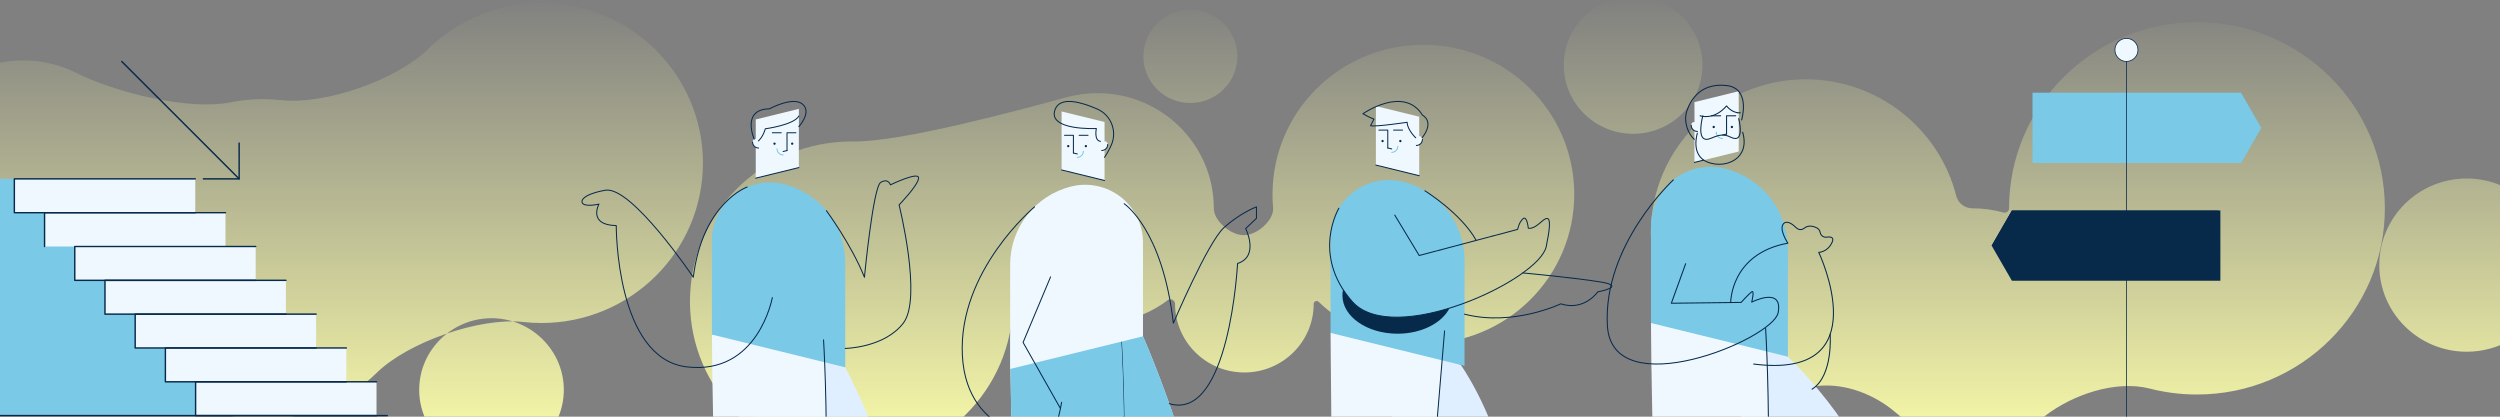 <svg width="1200" height="200" viewBox="0 0 1200 200" fill="none" xmlns="http://www.w3.org/2000/svg">
<rect x="0" y="0" width="1200" height="200" fill="#808080" stroke="none"/>
<g clip-path="url(#clip0_928_15564)">
<path fill-rule="evenodd" clip-rule="evenodd" d="M817.171 31.257C817.171 49.464 802.273 64.224 783.896 64.224C765.518 64.224 750.621 49.464 750.621 31.257C750.621 13.05 765.518 -1.71 783.896 -1.71C802.273 -1.71 817.171 13.05 817.171 31.257ZM1333.11 84.574C1356.29 84.574 1375.07 65.963 1375.07 43.004C1375.07 20.046 1356.29 1.434 1333.11 1.434C1309.94 1.434 1291.16 20.046 1291.16 43.004C1291.16 47.222 1291.79 51.293 1292.97 55.129C1293.92 58.211 1290.62 62.254 1287.4 62.254V62.254C1272.59 62.254 1260.59 74.143 1260.59 88.81C1260.59 103.477 1272.59 115.367 1287.4 115.367C1302.2 115.367 1314.2 103.477 1314.2 88.81V88.81C1314.2 85.508 1318.3 82.049 1321.48 82.955C1325.17 84.009 1329.08 84.574 1333.11 84.574ZM-140.367 20.518C-159.358 20.518 -175.076 35.914 -175.076 54.906C-175.076 73.897 -159.358 89.293 -140.367 89.293C-121.375 89.293 -105.658 73.897 -105.658 54.906C-105.658 35.914 -121.375 20.518 -140.367 20.518ZM11.257 28.982C-11.06 28.982 -30.593 42.074 -39.685 60.996C-44.061 70.105 -57.444 76.933 -67.549 76.933V76.933C-88.613 76.933 -106.045 94.009 -106.045 115.072C-106.045 136.136 -88.613 153.211 -67.549 153.211C-65.448 153.211 -63.384 153.041 -61.369 152.715C-42.136 149.596 -8.227 140.664 11.257 140.664V140.664V140.664C27.494 140.664 51.878 151.465 60.572 165.179C74.286 186.809 98.582 201.187 126.267 201.187C147.533 201.187 166.798 192.704 180.805 178.967C195.839 164.221 230.188 152.226 251.117 154.559C253.993 154.879 256.917 155.044 259.88 155.044C302.694 155.044 337.402 120.657 337.402 78.239C337.402 35.821 302.694 1.434 259.88 1.434C238.614 1.434 219.348 9.918 205.342 23.655C190.307 38.401 155.959 50.395 135.029 48.063C132.153 47.742 129.229 47.578 126.267 47.578C120.962 47.578 115.782 48.105 110.777 49.111C90.472 53.19 55.066 44.269 36.559 34.975C28.926 31.142 20.321 28.982 11.257 28.982ZM792.4 111.758C792.4 71.055 826.085 38.059 866.788 38.059C901.374 38.059 930.892 61.882 938.984 94.013C939.87 97.531 943.133 100 946.761 100V100C951.915 100 956.921 100.698 961.684 102.005C963.006 102.368 964.34 101.37 964.34 100V100C964.34 50.646 1004.72 10.638 1054.54 10.638C1104.35 10.638 1144.73 50.646 1144.73 100C1144.73 149.353 1104.35 189.361 1054.54 189.361C1046.71 189.361 1039.11 188.372 1031.86 186.513C1015.51 182.317 994.747 189.443 981.407 199.794C971.811 207.241 959.758 211.681 946.761 211.681C932.738 211.681 919.815 206.513 909.89 197.977C899.986 189.457 886.227 184.061 873.211 185.182C871.093 185.364 868.951 185.457 866.788 185.457C826.085 185.457 792.4 152.461 792.4 111.758ZM201.212 187.125C201.212 168.134 216.929 152.738 235.921 152.738C254.913 152.738 270.63 168.134 270.63 187.125C270.63 206.117 254.913 221.513 235.921 221.513C216.929 221.513 201.212 206.117 201.212 187.125ZM1210.15 166.049C1210.15 163.873 1207.16 162.006 1205.28 163.103C1199.04 166.74 1191.78 168.826 1184.02 168.826C1160.85 168.826 1142.06 150.214 1142.06 127.256C1142.06 104.297 1160.85 85.686 1184.02 85.686C1207.19 85.686 1225.98 104.297 1225.98 127.256C1225.98 127.822 1225.97 128.385 1225.94 128.946C1225.76 133.55 1232.35 139.492 1236.95 139.492V139.492C1251.76 139.492 1263.76 151.382 1263.76 166.049C1263.76 180.716 1251.76 192.606 1236.95 192.606C1222.15 192.606 1210.15 180.716 1210.15 166.049V166.049ZM571.371 49.427C583.828 49.427 593.926 39.422 593.926 27.08C593.926 14.738 583.828 4.733 571.371 4.733C558.914 4.733 548.816 14.738 548.816 27.08C548.816 39.422 558.914 49.427 571.371 49.427ZM408.704 221.513C451.519 221.513 486.227 187.126 486.227 144.708V144.708C486.227 142.39 489.283 141.001 491.07 142.478C500.753 150.483 513.214 155.3 526.812 155.3C539.503 155.3 551.204 151.104 560.58 144.036C561.906 143.037 564.024 144.155 564.024 145.816V145.816C564.024 164.023 578.922 178.783 597.299 178.783C615.676 178.783 630.574 164.023 630.574 145.816V145.816C630.574 144.679 632.046 144.013 632.867 144.8C645.9 157.295 663.655 164.985 683.223 164.985C723.218 164.985 755.639 132.864 755.639 93.24C755.639 53.616 723.218 21.495 683.223 21.495C643.229 21.495 610.808 53.616 610.808 93.24C610.808 95.393 610.903 97.523 611.091 99.627C611.632 105.704 603.4 112.849 597.299 112.849V112.849C597.168 112.849 597.037 112.85 596.907 112.851C590.819 112.921 582.629 106.089 582.629 100V100C582.629 69.458 557.639 44.7 526.812 44.7C521.678 44.7 516.705 45.386 511.984 46.672C489.525 52.788 432.907 68.18 409.632 67.909C409.323 67.906 409.014 67.904 408.704 67.904C365.889 67.904 331.181 102.29 331.181 144.708C331.181 187.126 365.889 221.513 408.704 221.513Z" fill="url(#paint0_linear_928_15564)"/>
<path d="M858.188 171.204C858.188 171.204 1000.83 305.869 784.567 315.481L777.358 324.492L767.146 277.636L842.236 254.989L830.741 160.496" fill="#DFEFFF"/>
<path d="M847.501 157.678C847.501 157.678 855.586 289.637 832.751 352.115L837.521 359.123H796.907C796.907 359.123 792.469 191.279 792.469 155.052L847.501 157.678Z" fill="#F0F8FF"/>
<path d="M834.586 55.58V72.729L813.341 77.951V49.011L834.586 43.789V55.58Z" fill="#F0F8FF"/>
<path d="M822.585 61.514C822.898 61.514 823.153 61.259 823.153 60.946C823.153 60.632 822.898 60.377 822.585 60.377C822.271 60.377 822.016 60.632 822.016 60.946C822.016 61.259 822.271 61.514 822.585 61.514Z" fill="#07294A"/>
<path d="M831.309 61.514C831.623 61.514 831.877 61.259 831.877 60.946C831.877 60.632 831.623 60.377 831.309 60.377C830.995 60.377 830.741 60.632 830.741 60.946C830.741 61.259 830.995 61.514 831.309 61.514Z" fill="#07294A"/>
<path d="M828.749 64.334V55.58H833.135" stroke="#07294A" stroke-width="0.503" stroke-linecap="round" stroke-linejoin="round"/>
<path d="M821.514 55.58H825.9" stroke="#07294A" stroke-width="0.503" stroke-linecap="round" stroke-linejoin="round"/>
<path d="M833.817 54.147H833.817" stroke="#07294A" stroke-width="0.503" stroke-linecap="round" stroke-linejoin="round"/>
<path d="M814.74 60.065V63.105C813.1 63.105 811.771 61.776 811.771 60.136C811.771 60.045 811.775 59.955 811.783 59.866C811.949 58.022 814.74 58.214 814.74 60.065Z" fill="#F0F8FF"/>
<path d="M814.74 63.105C813.1 63.105 811.771 61.776 811.771 60.136" stroke="#07294A" stroke-width="0.503" stroke-linecap="round" stroke-linejoin="round"/>
<path d="M826.831 66.492C826.034 66.492 825.27 66.175 824.706 65.612C824.143 65.048 823.826 64.284 823.826 63.487" stroke="#79C9E7" stroke-width="0.503" stroke-linecap="round" stroke-linejoin="round"/>
<path d="M817.779 76.86L813.341 77.951" stroke="#07294A" stroke-width="0.503" stroke-linecap="round" stroke-linejoin="round"/>
<path d="M828.749 64.341L826.831 64.812" stroke="#07294A" stroke-width="0.503" stroke-linecap="round" stroke-linejoin="round"/>
<path d="M792.469 108.661V155.052L858.188 171.204V119.537C858.188 101.217 845.681 85.264 827.891 80.891H827.891C819.359 78.794 810.337 80.736 803.422 86.156C796.508 91.577 792.469 99.875 792.469 108.661V108.661Z" fill="#79C9E7"/>
<path d="M847.501 157.678C847.501 157.678 855.586 289.637 832.751 352.115" stroke="#07294A" stroke-width="0.503" stroke-linecap="round" stroke-linejoin="round"/>
<path d="M817.353 55.58C817.353 55.58 814.883 64.59 817.787 66.492C820.691 68.394 824.492 62.675 830.576 65.775C837.931 69.522 834.585 56.946 834.585 56.946" stroke="#07294A" stroke-width="0.503" stroke-linecap="round" stroke-linejoin="round"/>
<path d="M814.74 63.914C814.74 63.914 811.185 74.811 819.962 77.951C828.739 81.091 840.159 75.99 836.478 63.487" stroke="#07294A" stroke-width="0.503" stroke-linecap="round" stroke-linejoin="round"/>
<path d="M816.052 55.58C816.052 55.58 822.585 57.981 828.75 50.838C828.75 50.838 831.275 54.385 835.345 54.147" stroke="#07294A" stroke-width="0.503" stroke-linecap="round" stroke-linejoin="round"/>
<path d="M835.983 57.589C835.983 57.589 840.547 42.378 828.749 41.057C816.952 39.736 811.917 47.113 809.841 52.776C807.765 58.439 810.441 64.392 813.255 66.889" stroke="#07294A" stroke-width="0.503" stroke-linecap="round" stroke-linejoin="round"/>
<path d="M803.195 86.34C803.195 86.34 769.401 117.521 771.537 156.236C773.673 194.951 851.103 162.911 853.506 150.095C855.909 137.279 840.821 145.022 840.821 145.022C840.821 145.022 842.289 139.015 840.821 140.083C839.352 141.151 835.742 145.156 835.742 145.156L802.242 145.556L809.103 126.599" stroke="#07294A" stroke-width="0.503" stroke-linecap="round" stroke-linejoin="round"/>
<path d="M830.741 145.216C830.741 145.216 830.564 121.793 858.188 116.72C858.188 116.72 853.5 109.745 856.24 107.225C857.888 105.71 860.5 107.641 862.321 109.422C863.318 110.394 864.888 110.458 865.961 109.57C866.997 108.721 868.612 108.117 870.994 108.911C872.797 109.511 873.501 110.506 873.677 111.516C873.897 113.002 875.269 114.037 876.759 113.84C878.756 113.548 880.538 113.847 879.405 116.32C877.202 121.126 872.997 121.126 872.997 121.126C872.997 121.126 902.233 182.503 841.758 174.743" stroke="#07294A" stroke-width="0.503" stroke-linecap="round" stroke-linejoin="round"/>
<path d="M878.472 160.496C878.472 160.496 880.005 180.4 869.793 186.808" stroke="#07294A" stroke-width="0.503" stroke-linecap="round" stroke-linejoin="round"/>
<path d="M701.189 175.167C701.189 175.167 758.77 255.219 702.978 342.225L701.628 359.508L667.921 341.547L686.734 270.999L660.475 225.238L679.406 164.099" fill="#DFEFFF"/>
<path d="M693.401 158.838L638.664 159.8L639.164 214.492V359.508H681.789L677.283 351.432L693.401 158.838Z" fill="#F0F8FF"/>
<path d="M660.426 62.455V79.238L681.216 84.347V56.026L660.426 50.916V62.455Z" fill="#F0F8FF"/>
<path d="M672.17 68.261C671.863 68.261 671.614 68.013 671.614 67.706C671.614 67.398 671.863 67.15 672.17 67.15C672.477 67.15 672.726 67.398 672.726 67.706C672.726 68.013 672.477 68.261 672.17 68.261Z" fill="#07294A"/>
<path d="M663.632 68.261C663.325 68.261 663.076 68.013 663.076 67.706C663.076 67.398 663.325 67.15 663.632 67.15C663.939 67.15 664.188 67.398 664.188 67.706C664.188 68.013 663.939 68.261 663.632 68.261Z" fill="#07294A"/>
<path d="M666.137 71.022V62.455H661.845" stroke="#07294A" stroke-width="0.491" stroke-linecap="round" stroke-linejoin="round"/>
<path d="M673.218 62.455H668.926" stroke="#07294A" stroke-width="0.491" stroke-linecap="round" stroke-linejoin="round"/>
<path d="M679.847 66.844V69.819C681.452 69.819 682.753 68.518 682.753 66.914C682.753 66.825 682.749 66.736 682.741 66.649C682.578 64.845 679.847 65.033 679.847 66.844Z" fill="#F0F8FF"/>
<path d="M679.847 69.819C681.452 69.819 682.753 68.518 682.753 66.914" stroke="#07294A" stroke-width="0.491" stroke-linecap="round" stroke-linejoin="round"/>
<path d="M668.014 73.133C669.638 73.133 670.955 71.817 670.955 70.193" stroke="#79C9E7" stroke-width="0.491" stroke-linecap="round" stroke-linejoin="round"/>
<path d="M660.426 79.237L681.216 84.347" stroke="#07294A" stroke-width="0.491" stroke-linecap="round" stroke-linejoin="round"/>
<path d="M666.137 71.029L668.014 71.49" stroke="#07294A" stroke-width="0.491" stroke-linecap="round" stroke-linejoin="round"/>
<path d="M679.549 66.147C679.549 66.147 675.499 62.358 675.434 58.7C675.434 58.7 660.148 60.986 657.862 60.333L659.495 57.198C657.658 56.482 655.888 55.608 654.204 54.585C654.204 54.585 673.866 40.867 682.815 55.303C682.815 55.303 688.804 58.177 682.609 66.147" stroke="#07294A" stroke-width="0.491" stroke-linecap="round" stroke-linejoin="round"/>
<path d="M638.664 114.401V159.8L702.978 175.607V125.045C702.978 107.116 690.739 91.504 673.328 87.225H673.328C664.979 85.173 656.149 87.073 649.383 92.377C642.617 97.682 638.664 105.803 638.664 114.401V114.401Z" fill="#79C9E7"/>
<path d="M648.913 144.599C657.78 154.796 677.036 153.679 695.774 147.912C692.148 155.055 682.348 160.177 670.821 160.177C656.21 160.177 644.366 151.951 644.366 141.804C644.366 140.856 644.47 139.91 644.676 138.984C645.953 140.954 647.369 142.83 648.913 144.599V144.599Z" fill="#07294A"/>
<path d="M677.282 351.432L693.4 158.837" stroke="#07294A" stroke-width="0.491" stroke-linecap="round" stroke-linejoin="round"/>
<path d="M642.676 99.939C642.676 99.939 629.314 122.063 648.913 144.599C668.511 167.136 738.862 134.409 742.193 118.339C745.525 102.27 742.977 103.642 739.254 106.973C735.53 110.305 733.571 109.521 733.571 109.521C733.571 109.521 732.983 103.25 731.023 105.014C729.064 106.777 728.476 110.109 728.476 110.109L681.216 122.651L669.485 103.25" stroke="#07294A" stroke-width="0.491" stroke-linecap="round" stroke-linejoin="round"/>
<path d="M683.964 91.582C683.964 91.582 701.415 102.446 708.576 115.39" stroke="#07294A" stroke-width="0.491" stroke-linecap="round" stroke-linejoin="round"/>
<path d="M730.958 131.005C730.958 131.005 755.977 133.299 768.518 135.389C781.06 137.479 766.951 140.092 766.951 140.092C766.951 140.092 760.418 149.499 749.183 145.841C749.183 145.841 726.277 156.815 702.978 150.805" stroke="#07294A" stroke-width="0.491" stroke-linecap="round" stroke-linejoin="round"/>
<path d="M548.63 161.433C548.63 161.433 595.001 265.187 585.095 338.029L592.98 343.486L560.346 353.392L516.163 234.514L528.823 151.765" fill="#DFEFFF"/>
<path d="M548.63 161.433C548.63 161.433 564.397 196.713 575.579 240.571C559.257 244.534 541.068 246.751 521.886 246.751C521.492 246.751 521.101 246.745 520.708 246.743L516.163 234.514L528.823 151.765L548.63 161.433Z" fill="#79C9E7"/>
<path d="M538.263 163.981C538.263 163.981 546.106 291.99 523.954 352.598L528.582 359.396H489.183C489.183 359.396 484.878 196.576 484.878 161.433L538.263 163.981Z" fill="#F0F8FF"/>
<path d="M538.263 163.981C538.263 163.981 546.106 291.99 523.954 352.598" stroke="#07294A" stroke-width="0.491" stroke-linecap="round" stroke-linejoin="round"/>
<path d="M539.135 246.142C533.493 246.541 527.743 246.744 521.886 246.751C509.99 246.765 498.109 245.888 486.344 244.126C485.54 208.608 484.878 175.21 484.878 161.433L538.263 163.981C538.263 163.981 540.582 201.848 539.135 246.142Z" fill="#79C9E7"/>
<path d="M509.571 64.939V81.575L530.18 86.641V58.566L509.571 53.501V64.939Z" fill="#F0F8FF"/>
<path d="M521.213 70.695C520.909 70.695 520.662 70.448 520.662 70.144C520.662 69.84 520.909 69.593 521.213 69.593C521.518 69.593 521.764 69.84 521.764 70.144C521.764 70.448 521.518 70.695 521.213 70.695Z" fill="#07294A"/>
<path d="M512.75 70.695C512.445 70.695 512.199 70.448 512.199 70.144C512.199 69.84 512.445 69.593 512.75 69.593C513.054 69.593 513.301 69.84 513.301 70.144C513.301 70.448 513.054 70.695 512.75 70.695Z" fill="#07294A"/>
<path d="M515.233 73.431V64.939H510.979" stroke="#07294A" stroke-width="0.491" stroke-linecap="round" stroke-linejoin="round"/>
<path d="M522.251 64.939H517.997" stroke="#07294A" stroke-width="0.491" stroke-linecap="round" stroke-linejoin="round"/>
<path d="M528.823 69.29V72.239C530.414 72.239 531.703 70.95 531.703 69.359C531.703 69.27 531.699 69.183 531.691 69.097C531.53 67.308 528.823 67.494 528.823 69.29Z" fill="#F0F8FF"/>
<path d="M528.823 72.239C530.414 72.239 531.703 70.95 531.703 69.359" stroke="#07294A" stroke-width="0.491" stroke-linecap="round" stroke-linejoin="round"/>
<path d="M517.093 75.524C518.703 75.524 520.009 74.219 520.009 72.609" stroke="#79C9E7" stroke-width="0.491" stroke-linecap="round" stroke-linejoin="round"/>
<path d="M509.572 81.575L530.18 86.64" stroke="#07294A" stroke-width="0.491" stroke-linecap="round" stroke-linejoin="round"/>
<path d="M515.233 73.438L517.093 73.895" stroke="#07294A" stroke-width="0.491" stroke-linecap="round" stroke-linejoin="round"/>
<path d="M548.63 116.431V161.433L484.878 177.102V126.982C484.878 109.21 497.011 93.734 514.269 89.492H514.269C522.546 87.458 531.298 89.341 538.005 94.6C544.712 99.858 548.63 107.908 548.63 116.431V116.431Z" fill="#F0F8FF"/>
<path d="M530.18 75.524C531.444 73.628 532.542 71.628 533.463 69.544C536.335 62.9 533.278 55.185 526.635 52.311C519.596 49.227 508.895 45.876 506.426 52.603C502.67 62.834 526.24 61.685 526.24 61.685C526.24 61.685 525.043 67.44 528.183 67.846" stroke="#07294A" stroke-width="0.491" stroke-linecap="round" stroke-linejoin="round"/>
<path d="M496.581 99.296C496.581 99.296 459.865 129.917 461.937 170.581C464.009 211.245 504.285 210.986 504.285 210.986C504.285 210.986 507.866 203.604 509.572 193.114" stroke="#07294A" stroke-width="0.491" stroke-linecap="round" stroke-linejoin="round"/>
<path d="M504.285 132.89L491.075 164.364L509.022 196.094" stroke="#07294A" stroke-width="0.491" stroke-linecap="round" stroke-linejoin="round"/>
<path d="M539.611 97.8C539.611 97.8 558.029 109.915 563.209 155.141C563.209 155.141 579.785 116.189 587.555 109.196C595.326 102.203 603.096 99.296 603.096 99.296V104.793L597.916 109.714C597.916 109.714 604.65 123.024 594.031 126.47C594.031 126.47 590.129 202.428 561.258 193.757" stroke="#07294A" stroke-width="0.491" stroke-linecap="round" stroke-linejoin="round"/>
<path d="M405.716 176.317C405.716 176.317 436.692 235.109 429.673 259.943C422.654 284.777 333.16 308.174 333.16 308.174L326.141 318.703L313.272 262.55L361.233 239.153L362.762 160.589" fill="#DFEFFF"/>
<path d="M395.31 163.147C395.31 163.147 403.182 291.637 380.948 352.473L385.592 359.296H346.045C346.045 359.296 341.725 195.864 341.725 160.589L395.31 163.147Z" fill="#F0F8FF"/>
<path d="M383.448 63.732V80.431L362.762 85.515V57.336L383.448 52.251V63.732Z" fill="#F0F8FF"/>
<path d="M371.763 69.51C372.068 69.51 372.316 69.262 372.316 68.957C372.316 68.651 372.068 68.404 371.763 68.404C371.457 68.404 371.209 68.651 371.209 68.957C371.209 69.262 371.457 69.51 371.763 69.51Z" fill="#07294A"/>
<path d="M380.258 69.51C380.563 69.51 380.811 69.262 380.811 68.957C380.811 68.651 380.563 68.404 380.258 68.404C379.952 68.404 379.705 68.651 379.705 68.957C379.705 69.262 379.952 69.51 380.258 69.51Z" fill="#07294A"/>
<path d="M377.765 72.256V63.732H382.036" stroke="#07294A" stroke-width="0.491" stroke-linecap="round" stroke-linejoin="round"/>
<path d="M370.721 63.732H374.991" stroke="#07294A" stroke-width="0.491" stroke-linecap="round" stroke-linejoin="round"/>
<path d="M364.124 68.1V71.06C362.528 71.06 361.233 69.765 361.233 68.169C361.233 68.08 361.237 67.992 361.245 67.906C361.407 66.11 364.124 66.297 364.124 68.1Z" fill="#F0F8FF"/>
<path d="M364.124 71.06C362.528 71.06 361.233 69.765 361.233 68.169" stroke="#07294A" stroke-width="0.491" stroke-linecap="round" stroke-linejoin="round"/>
<path d="M375.898 74.358C374.282 74.358 372.972 73.047 372.972 71.431" stroke="#79C9E7" stroke-width="0.491" stroke-linecap="round" stroke-linejoin="round"/>
<path d="M383.448 80.431L362.762 85.515" stroke="#07294A" stroke-width="0.491" stroke-linecap="round" stroke-linejoin="round"/>
<path d="M377.765 72.263L375.898 72.722" stroke="#07294A" stroke-width="0.491" stroke-linecap="round" stroke-linejoin="round"/>
<path d="M362.001 66.785C362.001 66.785 355.711 52.436 369.295 52.251C369.295 52.251 380.605 46.087 385.219 49.987C389.834 53.887 383.448 60.776 383.448 60.776" stroke="#07294A" stroke-width="0.491" stroke-linecap="round" stroke-linejoin="round"/>
<path d="M364.059 67.642C364.059 67.642 366.241 65.781 367.346 61.816C367.346 61.816 381.092 59.996 383.448 55.706" stroke="#07294A" stroke-width="0.491" stroke-linecap="round" stroke-linejoin="round"/>
<path d="M341.725 115.418V160.589L405.716 176.317V126.009C405.716 108.17 393.538 92.636 376.215 88.378H376.215C367.907 86.336 359.122 88.227 352.39 93.505C345.657 98.783 341.725 106.863 341.725 115.418V115.418Z" fill="#79C9E7"/>
<path d="M395.31 163.147C395.31 163.147 403.182 291.637 380.948 352.473" stroke="#07294A" stroke-width="0.491" stroke-linecap="round" stroke-linejoin="round"/>
<path d="M358.634 89.765C358.634 89.765 337.217 97.397 332.783 133.088C332.783 133.088 303.117 88.991 290.481 91.318C277.845 93.646 278.177 97.636 280.838 98.301C283.498 98.966 287.488 97.969 287.488 97.969C287.488 97.969 282.038 108.036 295.801 108.277C295.801 108.277 295.469 172.121 329.718 176.111C363.968 180.102 370.721 142.859 370.721 142.859" stroke="#07294A" stroke-width="0.491" stroke-linecap="round" stroke-linejoin="round"/>
<path d="M396.663 101.116C396.663 101.116 408.688 117.396 414.928 133.088C414.928 133.088 419.087 89.776 422.727 87.56C426.367 85.344 427.407 88.724 427.407 88.724C427.407 88.724 441.186 82.046 440.926 85.515C440.666 88.984 431.559 98.348 431.559 98.348C431.559 98.348 442.745 143.06 433.646 155.019C424.547 166.978 405.716 167.238 405.716 167.238" stroke="#07294A" stroke-width="0.491" stroke-linecap="round" stroke-linejoin="round"/>
<path d="M1075.66 44.48H975.608V78.197H1075.66L1085.4 61.339L1075.66 44.48V44.48Z" fill="#79C9E7"/>
<path d="M975.608 78.197H1075.66L1085.4 61.339" fill="#79C9E7"/>
<path d="M965.723 134.761H1065.78V101.044H965.723L955.99 117.903L965.723 134.761V134.761Z" fill="#07294A"/>
<path d="M1065.78 101.044H965.723L955.99 117.903" fill="#07294A"/>
<path d="M1020.69 29.49C1023.75 29.49 1026.23 27.011 1026.23 23.953C1026.23 20.896 1023.75 18.417 1020.69 18.417C1017.64 18.417 1015.16 20.896 1015.16 23.953C1015.16 27.011 1017.64 29.49 1020.69 29.49Z" fill="#F0F8FF"/>
<path d="M1020.69 29.49V210.849" stroke="#07294A" stroke-width="0.368" stroke-linecap="round" stroke-linejoin="round"/>
<path fill-rule="evenodd" clip-rule="evenodd" d="M1020.69 29.49C1023.75 29.49 1026.23 27.011 1026.23 23.953C1026.23 20.896 1023.75 18.417 1020.69 18.417C1017.64 18.417 1015.16 20.896 1015.16 23.953C1015.16 27.011 1017.64 29.49 1020.69 29.49Z" stroke="#07294A" stroke-width="0.368" stroke-linecap="round" stroke-linejoin="round"/>
<path d="M-7.504 199.495H125.65L74.599 85.856H-7.504V199.495V199.495Z" fill="#79C9E7"/>
<rect x="180.728" y="199.495" width="86.839" height="16.234" transform="rotate(-180 180.728 199.495)" fill="#F0F8FF"/>
<rect x="166.228" y="183.261" width="86.839" height="16.234" transform="rotate(-180 166.228 183.261)" fill="#F0F8FF"/>
<rect x="151.728" y="167.027" width="86.839" height="16.234" transform="rotate(-180 151.728 167.027)" fill="#F0F8FF"/>
<rect x="137.228" y="150.793" width="86.839" height="16.234" transform="rotate(-180 137.228 150.793)" fill="#F0F8FF"/>
<rect x="122.728" y="134.559" width="86.839" height="16.234" transform="rotate(-180 122.728 134.559)" fill="#F0F8FF"/>
<rect x="108.228" y="118.324" width="86.839" height="16.234" transform="rotate(-180 108.228 118.324)" fill="#F0F8FF"/>
<rect x="93.728" y="102.09" width="86.839" height="16.234" transform="rotate(-180 93.728 102.09)" fill="#F0F8FF"/>
<path d="M180.728 183.261H93.889V199.495H180.728" stroke="#07294A" stroke-width="0.689" stroke-linecap="round" stroke-linejoin="round"/>
<path d="M166.228 167.027H79.389V183.261H166.228" stroke="#07294A" stroke-width="0.689" stroke-linecap="round" stroke-linejoin="round"/>
<path d="M151.728 150.792H64.889V167.027H151.728" stroke="#07294A" stroke-width="0.689" stroke-linecap="round" stroke-linejoin="round"/>
<path d="M137.228 134.558H50.389V150.792H137.228" stroke="#07294A" stroke-width="0.689" stroke-linecap="round" stroke-linejoin="round"/>
<path d="M122.728 118.324H35.889V134.558H122.728" stroke="#07294A" stroke-width="0.689" stroke-linecap="round" stroke-linejoin="round"/>
<path d="M108.228 102.09H21.389V118.324" stroke="#07294A" stroke-width="0.689" stroke-linecap="round" stroke-linejoin="round"/>
<path d="M93.729 85.856H6.889V102.09H93.729" stroke="#07294A" stroke-width="0.689" stroke-linecap="round" stroke-linejoin="round"/>
<path d="M185.88 199.495H-12.655" stroke="#07294A" stroke-width="0.689" stroke-linecap="round" stroke-linejoin="round"/>
<path d="M114.79 68.687V85.856H97.62" stroke="#07294A" stroke-width="0.689" stroke-linecap="round" stroke-linejoin="round"/>
<path d="M58.435 29.502L114.789 85.856" stroke="#07294A" stroke-width="0.689" stroke-linecap="round" stroke-linejoin="round"/>
</g>
<defs>
<linearGradient id="paint0_linear_928_15564" x1="599.999" y1="-1.71" x2="599.999" y2="221.513" gradientUnits="userSpaceOnUse">
<stop stop-color="#FDFFAA" stop-opacity="0"/>
<stop offset="1" stop-color="#FDFFAA"/>
</linearGradient>
<clipPath id="clip0_928_15564">
<rect width="1200" height="200" fill="white"/>
</clipPath>
</defs>
</svg>
